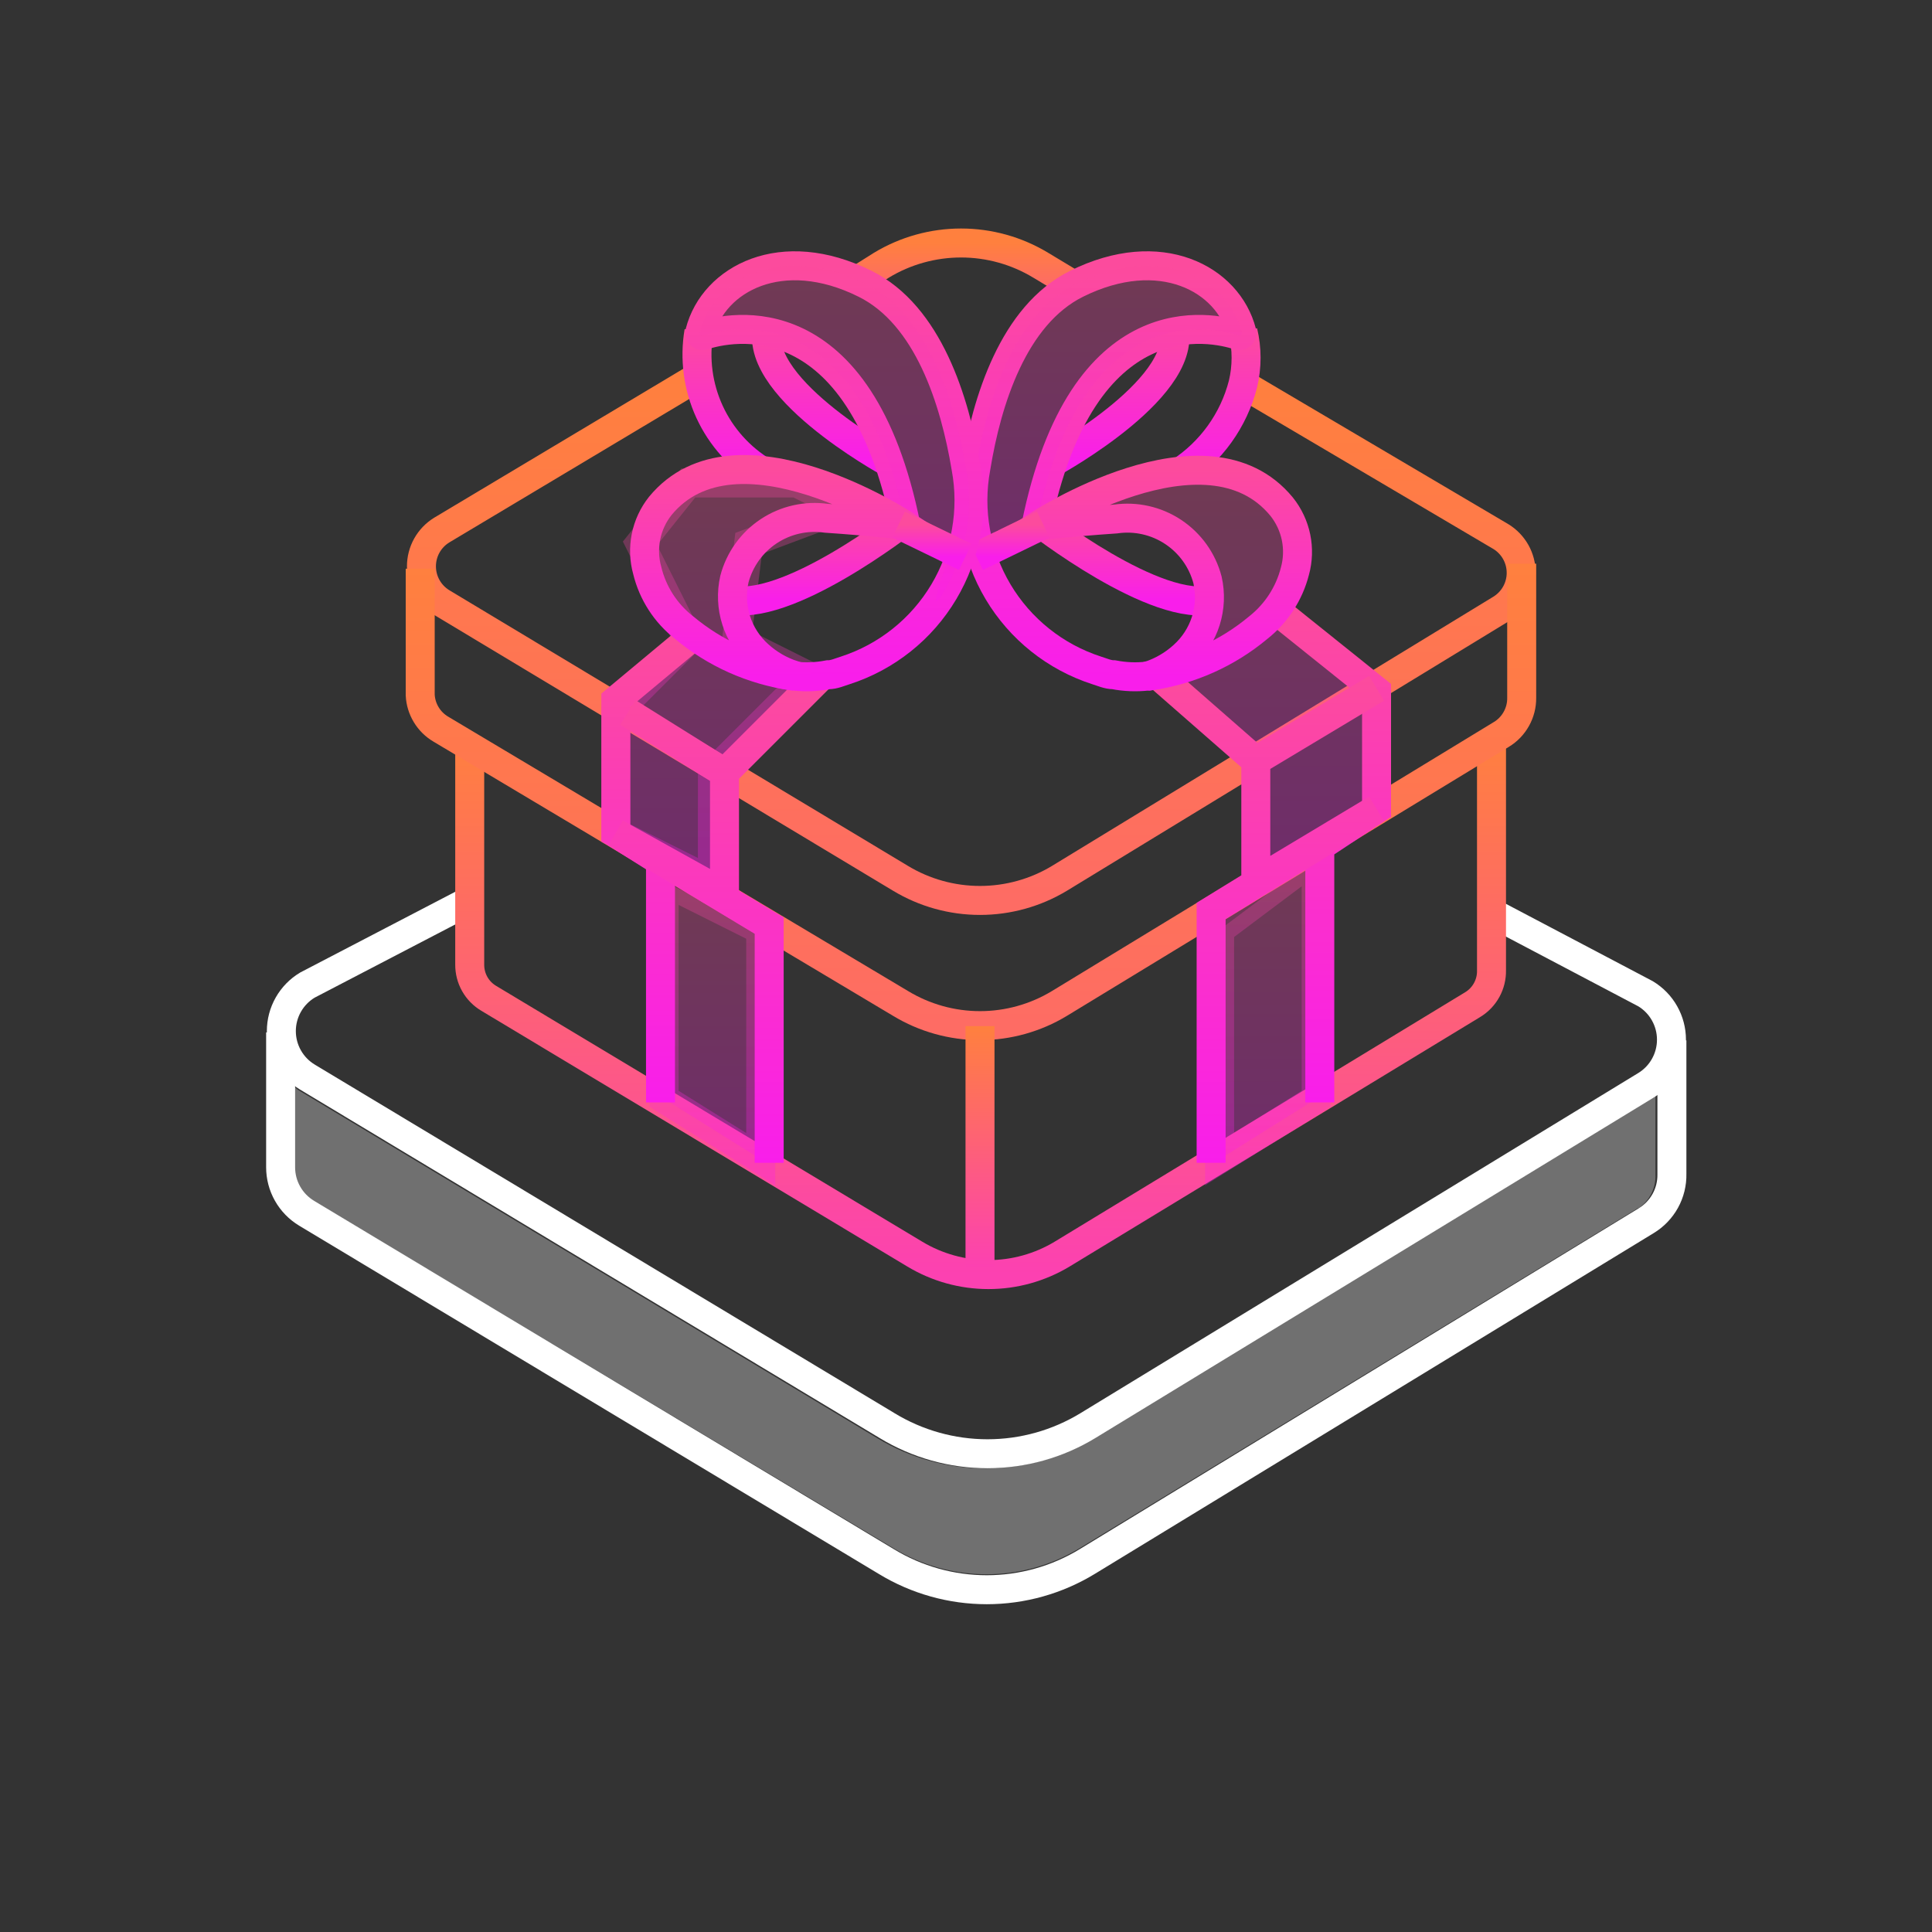 <svg width="80" height="80" viewBox="0 0 80 80" fill="none" xmlns="http://www.w3.org/2000/svg">
<rect x="0" y="0" width="80" height="80" fill="#333333" stroke="none"/>
<path opacity="0.3" d="M67.819 50.03L44.699 64.11C43.538 64.814 42.207 65.187 40.849 65.187C39.491 65.187 38.16 64.814 36.999 64.11L12.949 49.71C12.709 49.564 12.511 49.358 12.374 49.113C12.237 48.868 12.166 48.591 12.169 48.31V45C12.229 45 12.269 45.09 12.339 45.13L36.339 59.56C37.688 60.374 39.233 60.804 40.809 60.804C42.385 60.804 43.93 60.374 45.279 59.56L68.399 45.48C68.453 45.446 68.504 45.405 68.549 45.36V48.62C68.563 48.895 68.506 49.169 68.383 49.416C68.261 49.663 68.077 49.874 67.849 50.03H67.819Z" fill="white"/>
<path d="M61.97 37.9L68.14 41.15C68.467 41.348 68.738 41.626 68.925 41.959C69.113 42.292 69.212 42.668 69.212 43.05C69.212 43.432 69.113 43.808 68.925 44.141C68.738 44.474 68.467 44.752 68.14 44.95L45.05 59.03C43.797 59.793 42.357 60.197 40.89 60.197C39.423 60.197 37.983 59.793 36.73 59.03L12.73 44.6C12.401 44.403 12.128 44.124 11.939 43.79C11.749 43.456 11.65 43.079 11.65 42.695C11.65 42.311 11.749 41.934 11.939 41.6C12.128 41.266 12.401 40.987 12.73 40.79L19.49 37.27" stroke="white" stroke-width="1.2" stroke-miterlimit="10"/>
<path d="M11.62 42.75V48.33C11.619 48.715 11.718 49.093 11.908 49.428C12.097 49.763 12.37 50.042 12.7 50.24L36.7 64.66C37.953 65.423 39.393 65.827 40.86 65.827C42.327 65.827 43.767 65.423 45.02 64.66L68.16 50.55C68.493 50.349 68.768 50.064 68.956 49.724C69.144 49.383 69.238 48.999 69.23 48.61V43.08" stroke="white" stroke-width="1.2" stroke-miterlimit="10"/>
<path d="M51.44 15.9L62.15 22.22C62.406 22.377 62.618 22.598 62.765 22.86C62.912 23.123 62.989 23.419 62.989 23.72C62.989 24.021 62.912 24.317 62.765 24.579C62.618 24.842 62.406 25.062 62.15 25.22L43.87 36.37C42.877 36.969 41.739 37.285 40.58 37.285C39.42 37.285 38.283 36.969 37.29 36.37L18.29 24.95C18.034 24.793 17.822 24.572 17.675 24.309C17.528 24.047 17.451 23.751 17.451 23.45C17.451 23.149 17.528 22.853 17.675 22.59C17.822 22.328 18.034 22.107 18.29 21.95L28.86 15.63" stroke="url(#paint0_linear_19352_463728)" stroke-width="1.2" stroke-miterlimit="10"/>
<path d="M35.5 11.61L36.5 10.98C37.494 10.379 38.633 10.062 39.795 10.062C40.956 10.062 42.096 10.379 43.09 10.98L44.42 11.78" stroke="url(#paint1_linear_19352_463728)" stroke-width="1.2" stroke-miterlimit="10"/>
<path d="M19.45 30.63V39.94C19.448 40.222 19.519 40.5 19.658 40.746C19.796 40.991 19.997 41.196 20.24 41.34L37.88 51.93C38.801 52.485 39.855 52.778 40.93 52.778C42.005 52.778 43.059 52.485 43.98 51.93L60.98 41.6C61.223 41.453 61.423 41.244 61.56 40.995C61.697 40.745 61.766 40.464 61.76 40.18V30.49" stroke="url(#paint2_linear_19352_463728)" stroke-width="1.2" stroke-miterlimit="10"/>
<path d="M17.4 23.55V28.78C17.414 29.067 17.499 29.346 17.648 29.592C17.796 29.838 18.003 30.044 18.25 30.19L37.29 41.55C38.282 42.151 39.42 42.469 40.58 42.469C41.74 42.469 42.878 42.151 43.87 41.55L62.17 30.41C62.429 30.253 62.642 30.031 62.789 29.766C62.937 29.501 63.013 29.203 63.01 28.9V23.34" stroke="url(#paint3_linear_19352_463728)" stroke-width="1.2" stroke-miterlimit="10"/>
<path d="M40.58 42.49V52.44" stroke="url(#paint4_linear_19352_463728)" stroke-width="1.2" stroke-miterlimit="10"/>
<path opacity="0.3" fill-rule="evenodd" clip-rule="evenodd" d="M29.5 32V36.5L25.5 34.5V29.5L28.5 26.5L26.5 22.5L28.5 20H33L35 21L31 22.5L30.5 26.5L33.5 28L29.5 32Z" fill="url(#paint5_linear_19352_463728)" stroke="url(#paint6_linear_19352_463728)" stroke-width="1.2" stroke-miterlimit="10"/>
<path opacity="0.3" fill-rule="evenodd" clip-rule="evenodd" d="M31.5 38.5V48L27.5 45.5V36.5L31.5 38.5Z" fill="url(#paint7_linear_19352_463728)" stroke="url(#paint8_linear_19352_463728)" stroke-width="1.2" stroke-miterlimit="10"/>
<path d="M27.35 45.65V40.55V38V35.665L25.5 34.5V29L28.5 26.5" stroke="url(#paint9_linear_19352_463728)" stroke-width="1.2" stroke-miterlimit="10"/>
<path d="M31.85 48.15V43.05V40.5V38.328L25.5 34.5L30 37V32M34 28L30 32M30 32L26 29.5" stroke="url(#paint10_linear_19352_463728)" stroke-width="1.2" stroke-miterlimit="10"/>
<path opacity="0.3" fill-rule="evenodd" clip-rule="evenodd" d="M52.5 32V36L56.5 33.5V28.5L53 25.5L54 22.5L52.5 20L48 19.5L45.5 21L50 23V27L48.5 28L52.5 32Z" fill="url(#paint11_linear_19352_463728)"/>
<path opacity="0.3" fill-rule="evenodd" clip-rule="evenodd" d="M50.5 38.5V48L54.5 45.5V35.5L50.5 38.5Z" fill="url(#paint12_linear_19352_463728)" stroke="url(#paint13_linear_19352_463728)" stroke-width="1.2" stroke-miterlimit="10"/>
<path d="M54.65 45.65V40.55V38V35.057L57 33.5V28.608L52.5 25" stroke="url(#paint14_linear_19352_463728)" stroke-width="1.2" stroke-miterlimit="10"/>
<path d="M50.15 48.15V43.05V40.5V37.721L57 33.5L52 36.5V31.5M48 28L52 31.5M52 31.5L57 28.5" stroke="url(#paint15_linear_19352_463728)" stroke-width="1.2" stroke-miterlimit="10"/>
<path d="M51.47 13.73C51.64 14.443 51.64 15.187 51.47 15.9C51.085 17.402 50.15 18.704 48.85 19.55" stroke="url(#paint16_linear_19352_463728)" stroke-width="1.2" stroke-miterlimit="10"/>
<path d="M43.62 19.13C43.62 19.13 49.53 15.89 48.54 13.37" stroke="url(#paint17_linear_19352_463728)" stroke-width="1.2" stroke-miterlimit="10"/>
<path d="M48.87 27.63C48.006 28.011 47.047 28.119 46.12 27.94C45.87 27.94 45.64 27.83 45.41 27.76C43.7 27.207 42.249 26.051 41.329 24.507C40.409 22.963 40.082 21.137 40.41 19.37C40.86 16.6 41.96 13.05 44.58 11.75C48.04 10.03 50.85 11.54 51.42 13.75C51.427 13.77 51.428 13.791 51.423 13.811C51.419 13.831 51.408 13.849 51.394 13.864C51.379 13.879 51.361 13.889 51.341 13.893C51.321 13.898 51.3 13.897 51.28 13.89C50.21 13.54 44.8 12.29 42.89 21.8" stroke="url(#paint18_linear_19352_463728)" stroke-width="1.2" stroke-miterlimit="10"/>
<path opacity="0.3" d="M41.5 22C41.5 22 44.88 21.82 42 22C42.23 22.07 41.75 22 42 22C40.29 21.447 41.33 24.044 40.41 22.5C40.41 22.5 40.082 21.137 40.41 19.37C40.86 16.6 41.96 13.05 44.58 11.75C48.04 10.03 50.85 11.54 51.42 13.75C51.427 13.77 51.428 13.791 51.423 13.811C51.419 13.831 51.408 13.849 51.394 13.864C51.379 13.879 51.361 13.889 51.341 13.893C51.321 13.898 51.3 13.897 51.28 13.89C50.21 13.54 44.8 12.29 42.89 21.8" fill="url(#paint19_linear_19352_463728)"/>
<path d="M42.92 21.55C42.92 21.55 47.92 25.47 50.28 24.81" stroke="url(#paint20_linear_19352_463728)" stroke-width="1.2" stroke-miterlimit="10"/>
<path d="M47.62 27.99C49.27 27.751 50.821 27.059 52.1 25.99C52.85 25.398 53.384 24.576 53.62 23.65C53.746 23.193 53.761 22.713 53.666 22.249C53.57 21.785 53.366 21.35 53.07 20.98C49.94 17.17 42.94 21.78 42.94 21.78C42.94 21.78 44.28 21.62 46.2 21.49C47.032 21.371 47.879 21.562 48.579 22.027C49.28 22.492 49.785 23.197 50 24.01C50.128 24.575 50.103 25.164 49.928 25.716C49.752 26.268 49.431 26.763 49 27.15C48.587 27.525 48.1 27.808 47.57 27.98C47.57 27.98 47.62 27.99 47.62 27.99Z" stroke="url(#paint21_linear_19352_463728)" stroke-width="1.2" stroke-miterlimit="10"/>
<path d="M40.44 23.06L43.2 21.72" stroke="url(#paint22_linear_19352_463728)" stroke-width="1.2" stroke-miterlimit="10"/>
<path d="M28.94 13.73C28.749 14.857 28.903 16.016 29.381 17.054C29.859 18.092 30.64 18.962 31.62 19.55" stroke="url(#paint23_linear_19352_463728)" stroke-width="1.2" stroke-miterlimit="10"/>
<path d="M36.77 19.13C36.77 19.13 30.86 15.89 31.85 13.37" stroke="url(#paint24_linear_19352_463728)" stroke-width="1.2" stroke-miterlimit="10"/>
<path d="M31.54 27.63C32.404 28.011 33.363 28.119 34.29 27.94C34.54 27.94 34.77 27.83 35 27.76C36.71 27.207 38.161 26.051 39.081 24.507C40.001 22.963 40.328 21.137 40 19.37C39.54 16.6 38.44 13.05 35.82 11.75C32.37 10.03 29.55 11.54 28.98 13.75C28.973 13.77 28.972 13.791 28.977 13.811C28.981 13.831 28.991 13.849 29.006 13.864C29.021 13.879 29.039 13.889 29.059 13.893C29.079 13.898 29.101 13.897 29.12 13.89C30.19 13.54 35.61 12.29 37.52 21.8" stroke="url(#paint25_linear_19352_463728)" stroke-width="1.2" stroke-miterlimit="10"/>
<path opacity="0.3" d="M36.5 21.8L39 22.5C39 22.5 39.27 22.57 39.5 22.5C39.5 22.5 38.161 26.051 39.081 24.507C40.001 22.963 40.328 21.137 40 19.37C39.54 16.6 38.44 13.05 35.82 11.75C32.37 10.03 29.55 11.54 28.98 13.75C28.973 13.77 28.972 13.791 28.977 13.811C28.981 13.831 28.991 13.849 29.006 13.864C29.021 13.879 29.039 13.889 29.059 13.893C29.079 13.898 29.101 13.897 29.12 13.89C30.19 13.54 35.61 12.29 37.52 21.8" fill="url(#paint26_linear_19352_463728)"/>
<path d="M37.5 21.55C37.5 21.55 32.5 25.47 30.13 24.81" stroke="url(#paint27_linear_19352_463728)" stroke-width="1.2" stroke-miterlimit="10"/>
<path d="M32.81 27.99C31.16 27.751 29.609 27.059 28.33 25.99C27.567 25.396 27.027 24.56 26.8 23.62C26.673 23.164 26.656 22.684 26.75 22.22C26.843 21.756 27.046 21.321 27.34 20.95C30.47 17.14 37.48 21.75 37.48 21.75C37.48 21.75 36.13 21.59 34.21 21.46C33.378 21.342 32.531 21.533 31.831 21.997C31.13 22.462 30.625 23.167 30.41 23.98C30.282 24.545 30.307 25.134 30.483 25.686C30.658 26.238 30.979 26.733 31.41 27.12C31.823 27.495 32.31 27.778 32.84 27.95C32.84 27.95 32.82 27.99 32.81 27.99Z" stroke="url(#paint28_linear_19352_463728)" stroke-width="1.2" stroke-miterlimit="10"/>
<path d="M39.97 23.06L37.21 21.72" stroke="url(#paint29_linear_19352_463728)" stroke-width="1.2" stroke-miterlimit="10"/>
<defs>
<linearGradient id="paint0_linear_19352_463728" x1="40.22" y1="15.63" x2="40.22" y2="37.285" gradientUnits="userSpaceOnUse">
<stop stop-color="#FF803E"/>
<stop offset="1" stop-color="#FE6C64"/>
</linearGradient>
<linearGradient id="paint1_linear_19352_463728" x1="39.96" y1="10.062" x2="39.96" y2="11.78" gradientUnits="userSpaceOnUse">
<stop stop-color="#FF803E"/>
<stop offset="1" stop-color="#FE6C64"/>
</linearGradient>
<linearGradient id="paint2_linear_19352_463728" x1="40.605" y1="30.49" x2="40.605" y2="52.778" gradientUnits="userSpaceOnUse">
<stop stop-color="#FF803E"/>
<stop offset="1" stop-color="#FC41B1"/>
</linearGradient>
<linearGradient id="paint3_linear_19352_463728" x1="40.205" y1="23.34" x2="40.205" y2="42.469" gradientUnits="userSpaceOnUse">
<stop stop-color="#FF803E"/>
<stop offset="1" stop-color="#FE6C64"/>
</linearGradient>
<linearGradient id="paint4_linear_19352_463728" x1="41.08" y1="42.49" x2="41.08" y2="52.44" gradientUnits="userSpaceOnUse">
<stop stop-color="#FF803E"/>
<stop offset="1" stop-color="#FC41B1"/>
</linearGradient>
<linearGradient id="paint5_linear_19352_463728" x1="30.25" y1="20" x2="30.25" y2="36.5" gradientUnits="userSpaceOnUse">
<stop stop-color="#FC4B9D"/>
<stop offset="1" stop-color="#F91EEB"/>
</linearGradient>
<linearGradient id="paint6_linear_19352_463728" x1="30.25" y1="20" x2="30.25" y2="36.5" gradientUnits="userSpaceOnUse">
<stop stop-color="#FC4B9D"/>
<stop offset="1" stop-color="#F91EEB"/>
</linearGradient>
<linearGradient id="paint7_linear_19352_463728" x1="29.5" y1="36.5" x2="29.5" y2="48" gradientUnits="userSpaceOnUse">
<stop stop-color="#FC4B9D"/>
<stop offset="1" stop-color="#F91EEB"/>
</linearGradient>
<linearGradient id="paint8_linear_19352_463728" x1="29.5" y1="36.5" x2="29.5" y2="48" gradientUnits="userSpaceOnUse">
<stop stop-color="#FC4B9D"/>
<stop offset="1" stop-color="#F91EEB"/>
</linearGradient>
<linearGradient id="paint9_linear_19352_463728" x1="27" y1="26.5" x2="27" y2="45.65" gradientUnits="userSpaceOnUse">
<stop stop-color="#FC4B9D"/>
<stop offset="1" stop-color="#F91EEB"/>
</linearGradient>
<linearGradient id="paint10_linear_19352_463728" x1="29.75" y1="28" x2="29.75" y2="48.15" gradientUnits="userSpaceOnUse">
<stop stop-color="#FC4B9D"/>
<stop offset="1" stop-color="#F91EEB"/>
</linearGradient>
<linearGradient id="paint11_linear_19352_463728" x1="51" y1="19.5" x2="51" y2="36" gradientUnits="userSpaceOnUse">
<stop stop-color="#FC4B9D"/>
<stop offset="1" stop-color="#F91EEB"/>
</linearGradient>
<linearGradient id="paint12_linear_19352_463728" x1="52.5" y1="35.5" x2="52.5" y2="48" gradientUnits="userSpaceOnUse">
<stop stop-color="#FC4B9D"/>
<stop offset="1" stop-color="#F91EEB"/>
</linearGradient>
<linearGradient id="paint13_linear_19352_463728" x1="52.5" y1="35.5" x2="52.5" y2="48" gradientUnits="userSpaceOnUse">
<stop stop-color="#FC4B9D"/>
<stop offset="1" stop-color="#F91EEB"/>
</linearGradient>
<linearGradient id="paint14_linear_19352_463728" x1="54.75" y1="25" x2="54.75" y2="45.65" gradientUnits="userSpaceOnUse">
<stop stop-color="#FC4B9D"/>
<stop offset="1" stop-color="#F91EEB"/>
</linearGradient>
<linearGradient id="paint15_linear_19352_463728" x1="52.5" y1="28" x2="52.5" y2="48.15" gradientUnits="userSpaceOnUse">
<stop stop-color="#FC4B9D"/>
<stop offset="1" stop-color="#F91EEB"/>
</linearGradient>
<linearGradient id="paint16_linear_19352_463728" x1="50.224" y1="13.73" x2="50.224" y2="19.55" gradientUnits="userSpaceOnUse">
<stop stop-color="#FC4B9D"/>
<stop offset="1" stop-color="#F91EEB"/>
</linearGradient>
<linearGradient id="paint17_linear_19352_463728" x1="46.136" y1="13.37" x2="46.136" y2="19.13" gradientUnits="userSpaceOnUse">
<stop stop-color="#FC4B9D"/>
<stop offset="1" stop-color="#F91EEB"/>
</linearGradient>
<linearGradient id="paint18_linear_19352_463728" x1="45.856" y1="11.006" x2="45.856" y2="28.024" gradientUnits="userSpaceOnUse">
<stop stop-color="#FC4B9D"/>
<stop offset="1" stop-color="#F91EEB"/>
</linearGradient>
<linearGradient id="paint19_linear_19352_463728" x1="45.845" y1="11.006" x2="45.845" y2="22.997" gradientUnits="userSpaceOnUse">
<stop stop-color="#FC4B9D"/>
<stop offset="1" stop-color="#F91EEB"/>
</linearGradient>
<linearGradient id="paint20_linear_19352_463728" x1="46.6" y1="21.55" x2="46.6" y2="24.885" gradientUnits="userSpaceOnUse">
<stop stop-color="#FC4B9D"/>
<stop offset="1" stop-color="#F91EEB"/>
</linearGradient>
<linearGradient id="paint21_linear_19352_463728" x1="48.334" y1="19.472" x2="48.334" y2="27.99" gradientUnits="userSpaceOnUse">
<stop stop-color="#FC4B9D"/>
<stop offset="1" stop-color="#F91EEB"/>
</linearGradient>
<linearGradient id="paint22_linear_19352_463728" x1="41.82" y1="21.72" x2="41.82" y2="23.06" gradientUnits="userSpaceOnUse">
<stop stop-color="#FC4B9D"/>
<stop offset="1" stop-color="#F91EEB"/>
</linearGradient>
<linearGradient id="paint23_linear_19352_463728" x1="30.24" y1="13.73" x2="30.24" y2="19.55" gradientUnits="userSpaceOnUse">
<stop stop-color="#FC4B9D"/>
<stop offset="1" stop-color="#F91EEB"/>
</linearGradient>
<linearGradient id="paint24_linear_19352_463728" x1="34.254" y1="13.37" x2="34.254" y2="19.13" gradientUnits="userSpaceOnUse">
<stop stop-color="#FC4B9D"/>
<stop offset="1" stop-color="#F91EEB"/>
</linearGradient>
<linearGradient id="paint25_linear_19352_463728" x1="34.549" y1="11.006" x2="34.549" y2="28.024" gradientUnits="userSpaceOnUse">
<stop stop-color="#FC4B9D"/>
<stop offset="1" stop-color="#F91EEB"/>
</linearGradient>
<linearGradient id="paint26_linear_19352_463728" x1="34.549" y1="11.006" x2="34.549" y2="24.896" gradientUnits="userSpaceOnUse">
<stop stop-color="#FC4B9D"/>
<stop offset="1" stop-color="#F91EEB"/>
</linearGradient>
<linearGradient id="paint27_linear_19352_463728" x1="33.815" y1="21.55" x2="33.815" y2="24.885" gradientUnits="userSpaceOnUse">
<stop stop-color="#FC4B9D"/>
<stop offset="1" stop-color="#F91EEB"/>
</linearGradient>
<linearGradient id="paint28_linear_19352_463728" x1="32.085" y1="19.442" x2="32.085" y2="27.99" gradientUnits="userSpaceOnUse">
<stop stop-color="#FC4B9D"/>
<stop offset="1" stop-color="#F91EEB"/>
</linearGradient>
<linearGradient id="paint29_linear_19352_463728" x1="38.59" y1="21.72" x2="38.59" y2="23.06" gradientUnits="userSpaceOnUse">
<stop stop-color="#FC4B9D"/>
<stop offset="1" stop-color="#F91EEB"/>
</linearGradient>
</defs>
</svg>
